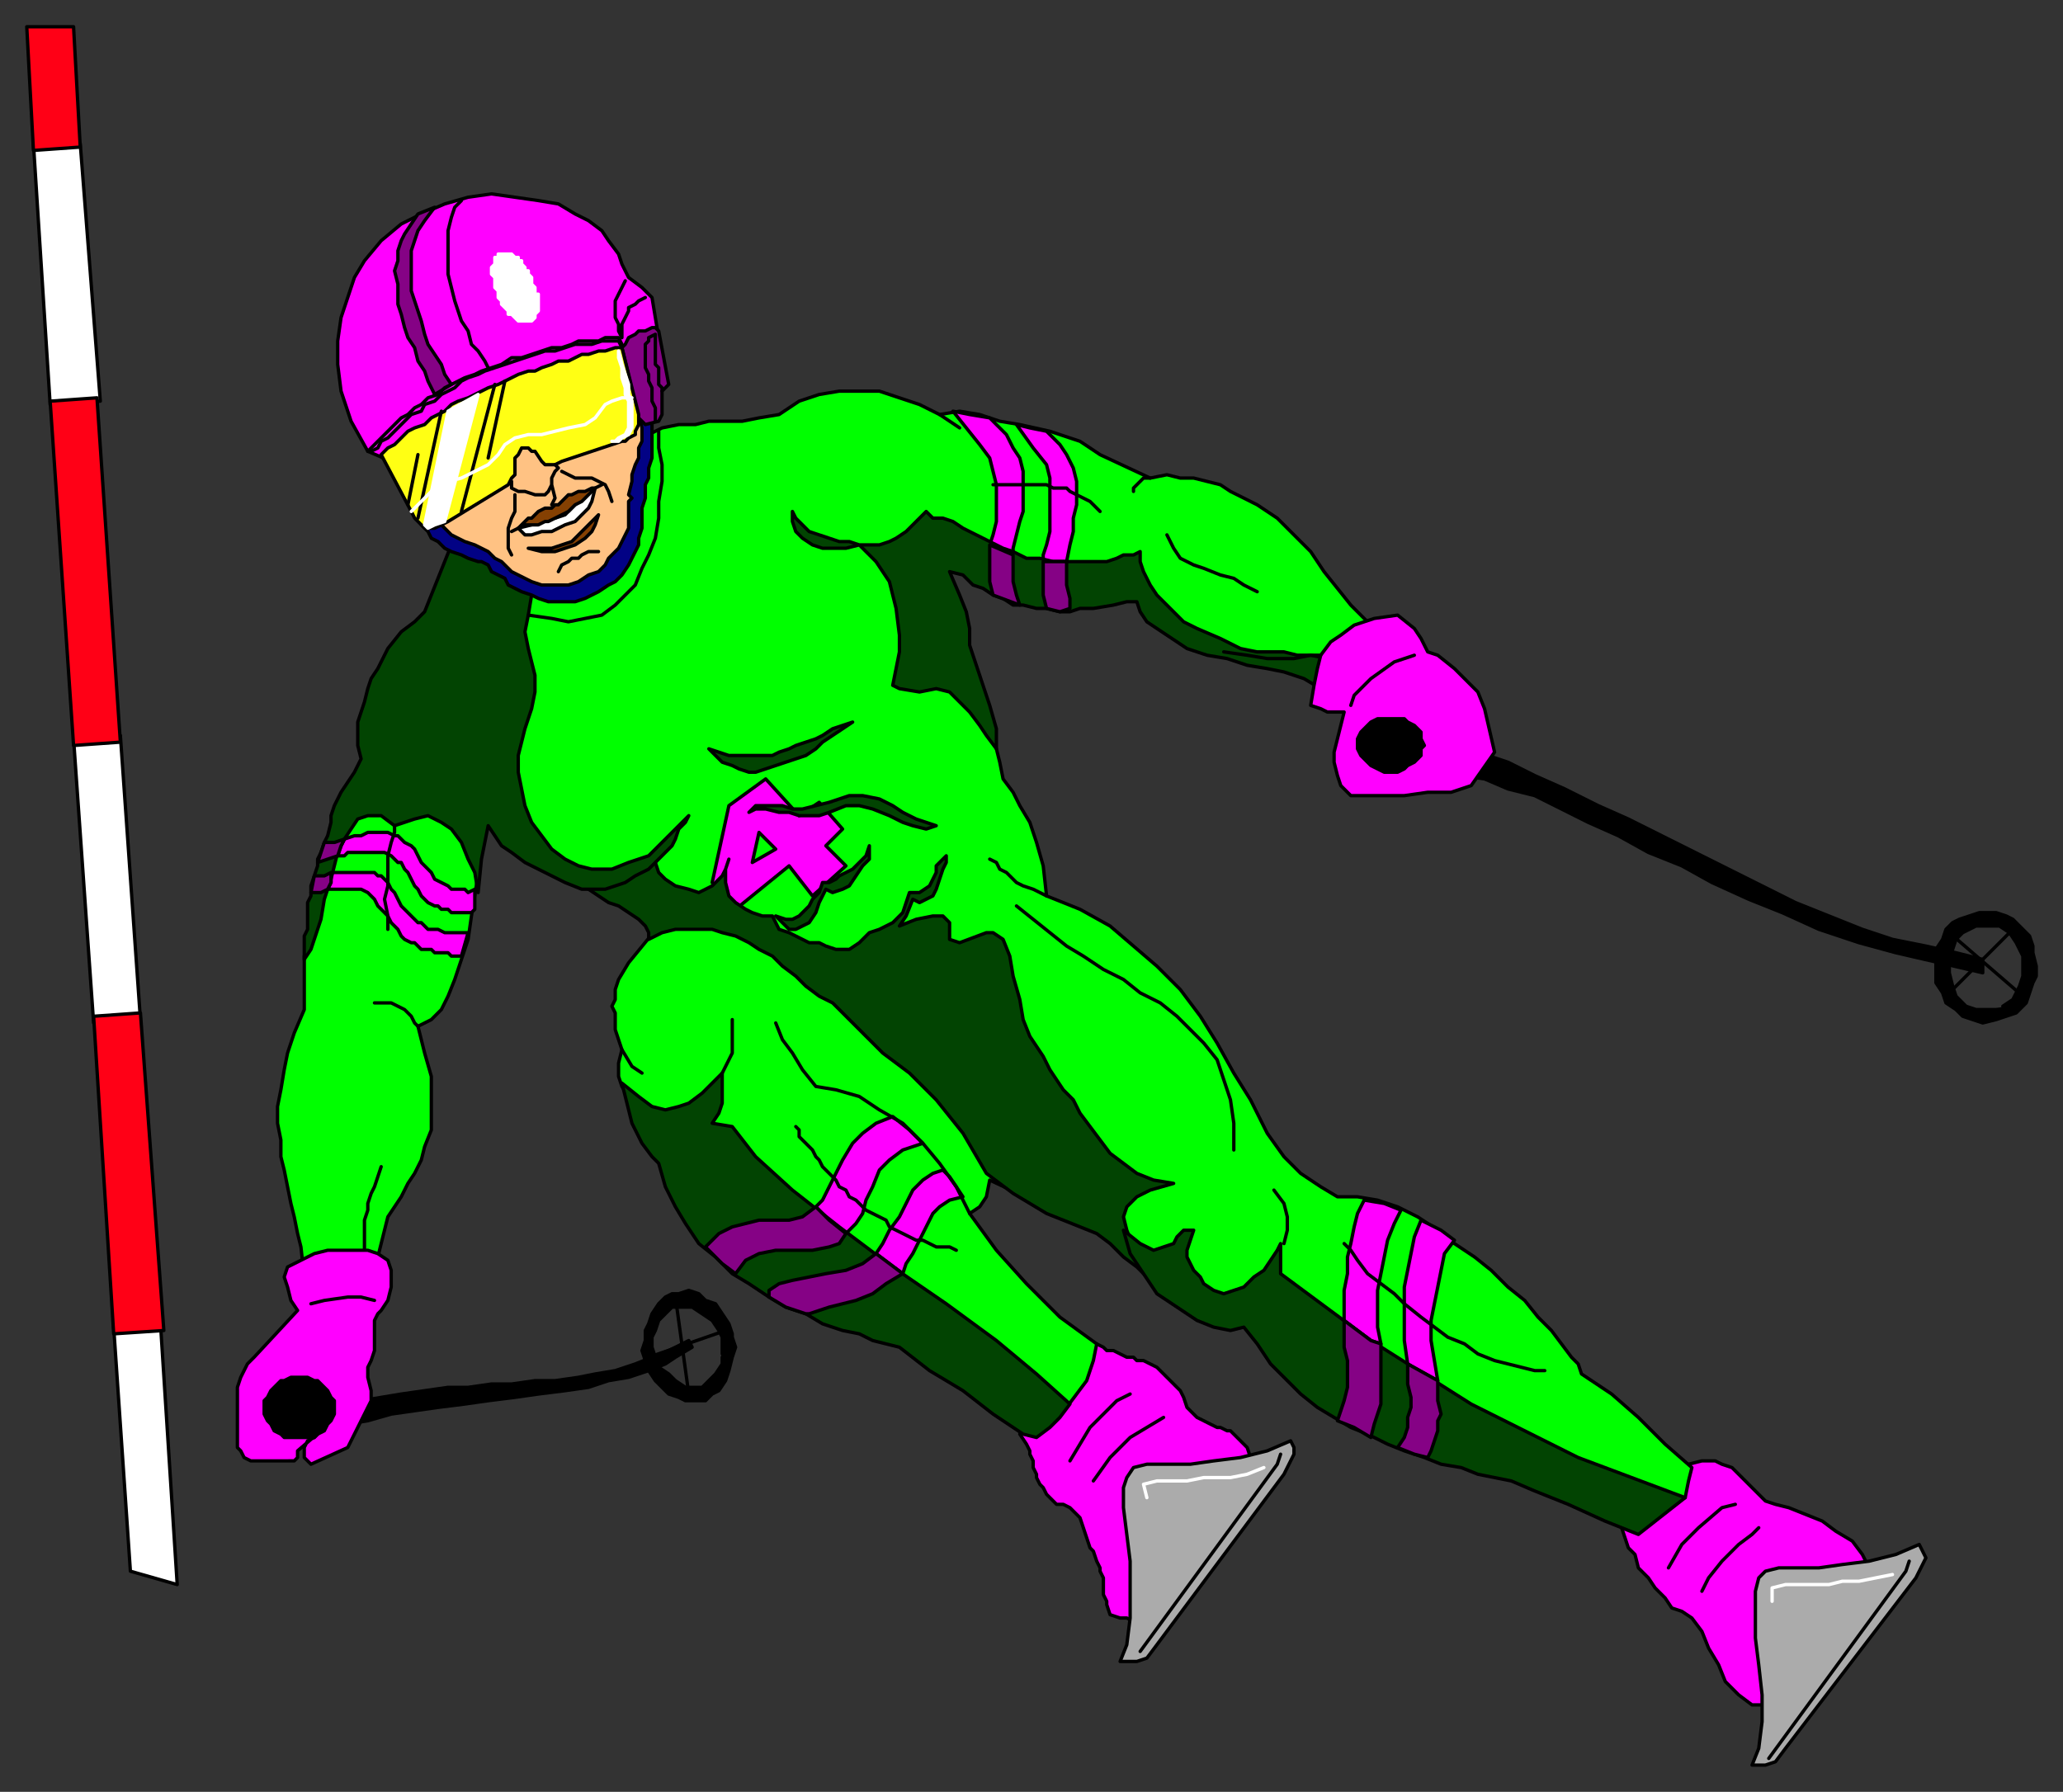 <svg xmlns="http://www.w3.org/2000/svg" fill-rule="evenodd" height="536" preserveAspectRatio="none" stroke-linecap="round" width="617"><rect width="100%" height="100%" fill="#333333" stroke="none"/><style>.brush0{fill:#fff}.pen0{stroke:#000;stroke-width:1;stroke-linejoin:round}.brush1{fill:#000}.brush2{fill:#f0f}.brush3{fill:#0f0}.pen1{stroke:#fff;stroke-width:1;stroke-linejoin:round}.brush6{fill:#024402}.brush9{fill:#850285}</style><path class="pen0 brush1" d="m219 400-3 5v-5l-1-2-2-3-3-2-3-2h-6l-2 2-2 2-1 3-1 2v3l1 3 1 3 3 2 2 2 3 2h5l2-2 2-2 2-3v-2l3-6 1 3-1 3-1 4-1 3-2 3-2 1-2 2h-6l-2-1-3-1-3-3-1-1-2-3-1-3-1-3 1-3v-3l1-2 1-3 2-3 2-2 2-1h2l3-1 3 1 2 2 3 1 2 3 2 3 1 3v1z"/><path class="pen0" fill="none" d="m202 388 4 29m-12-11 23-8"/><path class="pen0 brush1" d="m108 419 6-1 6-1 7-1 7-1h6l7-1h6l7-1h6l7-1 5-1 6-1 6-2 5-2 5-2 6-3 1 2-5 3-3 2-5 2-6 2-6 1-6 2-7 1-8 1-7 1-8 1-7 1-8 1-7 1-7 1-7 2-6 1 4-7zm497-118h-6l3-2 1-2 1-2 1-3v-6l-1-2-1-2-2-3-3-2h-7l-2 1-2 1-2 2-1 3-1 4v3l1 4 1 3 3 3 3 1h6l8-1-2 2-3 1-3 1-4 1-3-1-3-1-2-2-3-2-1-3-2-3v-10l2-3 1-3 2-2 2-1 3-1 3-1h5l3 1 2 1 3 3 2 2 1 3v2l1 4v3l-1 2-1 3-1 3-1 1z"/><path class="pen0" fill="none" d="m603 277-20 20m0-18 22 19"/><path class="pen0 brush1" d="m442 225 9 3 8 4 9 4 10 5 9 4 10 5 10 5 10 5 10 5 10 5 10 4 10 4 9 3 10 2 9 2 8 2v4l-13-3-13-3-11-3-12-4-11-5-10-4-11-5-9-5-10-4-9-5-9-4-8-4-8-4-8-2-7-3-7-1 5-7z"/><path class="pen0 brush2" d="m328 402 2 1 1 1h2l2 1 2 1h2l1 1h2l2 1 2 1 2 2 1 1 2 2 2 2 1 2 1 3 1 1 2 2 2 1 2 1 2 1h1l2 1h1l2 2 3 3 1 3v4l1 2v2l-1 2-3 3-2 3-2 2-2 3-2 2-2 3-1 2-2 2-2 3-2 2-2 3-2 2-2 3-1 2-2 3h-4l-2 1-2-1h-2l-3-1-1-3v-1l-1-2v-5l-1-2v-1l-1-2-1-3-1-1-1-3-1-3-1-3-1-1-2-2-2-1h-2l-1-1-2-2-1-2-1-1-1-2v-1l-1-2v-2l-1-2v-1l-1-2-2-3 3-3 3-4 3-3 3-4 2-3 3-4 3-3 3-3zm190 37 4 4 2 2 2 2 2 2 3 1 4 1 5 2 5 2 4 3 5 3 3 4 2 4 1 5-29 36h-7l-4-3-4-4-2-5-3-5-2-5-3-4-3-2-3-1-2-3-3-3-2-3-3-3-1-4-2-2-2-6 20-19 4-1h4l2 1 3 1z"/><path class="pen0 brush3" d="M113 381v-5l1-4 1-4 1-4 2-3 2-3 2-4 2-3 2-4 1-4 2-5v-16l-2-7-2-8 4-2 3-3 2-4 2-5 2-6 2-6 1-7 5-31 51 34-9 11-3 5-1 3v3l-1 2 1 2v5l1 3 1 3-1 4v4l1 3 2 3 18 31 113 62 6-8 2-6 1-5-11-8-10-10-9-10-8-11 3-2 2-3 1-5 36 17 12 12 7 6 7 2 131 64 15-6 1-5 1-4-8-7-8-8-8-7-9-6-1-3-2-2-3-4-3-4-4-4-4-5-5-4-5-5-5-4-6-4-5-4-6-4-6-3-6-2-6-1h-6l-5-3-6-4-5-5-5-7-5-10-5-8-5-9-5-8-6-8-7-7-7-6-7-6-9-5-10-4-1-9-2-7-2-6-3-5-2-4-3-4-1-5-1-4-23-58 66 13 25 17 33 6 15-11-10-10-4-5-4-5-4-6-5-5-5-5-6-4-4-2-4-2-3-2-4-1-4-1h-4l-4-1-5 1-15-7-6-4-9-3-9-2-6-1-6-2-6-1-6 1-6-3-6-2-6-2h-12l-6 1-6 2-6 4-6 1-5 1h-10l-4 1h-5l-5 1-4 2-78 75-19 55-6 26v16l-3 7-2 6-1 5-1 6-1 5v5l1 5v5l1 4 1 5 1 5 1 4 1 5 1 4 1 9 23-3-1 2z"/><path class="pen0 brush0" d="M10 43h14l6 77-15 1-5-78zm12 178 14-1 6 85-14 1-6-85zm12 176 14-1 5 78-14-4-5-73z"/><path class="pen0" d="m8 8 2 37 14-1-2-36H8zm7 112 14-1 7 103-14 1-7-103zm13 184 14-1 7 95-15 1-6-95z" style="fill:#ff0016"/><path class="pen0 brush2" d="m213 264 5-23 11-8 10 11 6-4 7 8-5 5 6 6-10 9-7-9-16 13-7-8z"/><path class="pen0 brush3" d="m227 249-2 9 7-4-5-5z"/><path class="pen0" d="m335 497 2-5 1-8v-17l-1-8-1-8v-6l1-3 2-3 4-1h13l7-1 8-1 8-2 7-3 1 2v2l-1 2-2 4-38 51-3 4-3 1h-5zm189 31 2-5 1-8v-8l-1-9-1-8v-14l1-4 2-2 4-1h12l7-1 8-1 8-2 7-3 1 2 1 2-1 2-2 4-39 51-3 4-3 1h-4z" style="fill:#ababab"/><path class="pen1" fill="none" d="m343 448-1-4 4-1h9l5-1h8l5-1 5-2m152 40v-4l4-1h13l4-1h5l5-1 5-1"/><path class="pen0" fill="none" d="m383 435-1 3-41 56m230-27-1 3-41 56"/><path class="pen0 brush2" d="m285 123 4 5 4 5 3 4 1 4 1 4v11l-1 4-1 3 7 3v-2l1-4 1-4 1-3v-12l-1-4-2-3-2-4-5-5-6-1-5-1zm19 4 5 7 4 5 1 4v16l-1 4-1 3v2h7l1-5 1-4v-4l1-4v-7l-1-4-2-4-2-3-4-4-5-1-4-1zM99 261h13l1 1h1l2 2 1 2 1 1 1 2 1 2 1 1 1 1 2 2 1 1h1l1 1 1 1h3l2 1h7l-2 7h-3l-1-1h-4l-1-1h-3l-1-1-1-1h-1l-2-1-1-1-1-2-1-1-1-1-1-2-1-1-1-1-1-1-1-2-2-2-2-1H98l1-2v-3z"/><path class="pen0 brush2" d="m103 251 3-1h2l2-1h6l2 1h1l1 1 1 1 2 1 1 1 1 2 1 2 2 2 1 1 1 2 2 1 2 1h0l1 1h4l1 1 2-1v6l-1 1h-6l-1-1h-2l-1-1h-1l-2-1-1-1-1-1-1-2-1-1-1-2-1-2-1-1-1-2h-1l-1-1-1-1-2-1h-11l-1 1h-2l1-3 1-2zm164 83-5 2-4 3-3 3-3 5-2 4-2 4-2 4-2 2 5 5 4 3 3-3 2-3 1-4 2-4 2-5 3-3 4-3 6-2-4-4-5-4zm15 16-3 1-3 2-3 3-2 4-2 4-3 4-2 4-2 3 8 6 1-3 2-3 2-4 2-4 2-4 2-2 3-2 4-1-4-6-2-2zm126 9-2 4-1 4-1 5-1 4v5l-1 5v9l8 6 3 1-1-5v-11l1-5 1-5 1-5 2-5 2-4-5-2-6-1zm17 6-2 5-1 5-1 5-1 5v16l1 7 9 5-1-6-1-6v-6l1-5 1-5 1-5 1-5 3-4-4-3-6-3z"/><path class="pen0 brush6" d="m196 258 1 3 2 2 3 2 4 1 3 1 4-2 3-3 1-2 1-3-1 3v4l1 4 2 2 3 2 2 1 3 1h3l2 4 3 1 4 2 2 1h3l2 1 3 1h4l3-2 3-3 3-1 4-2 3-3 1-3 1-3h3l3-2 2-4v-2l3-3v2l-1 2-1 3-1 3-1 2-4 2-2-1-2 5-2 3 5-2 5-1h3l2 2v5l3 1 8-3h2l3 2 2 5 1 6 2 7 1 6 2 5 2 3 2 3 2 4 2 3 2 3 3 3 2 4 3 4 3 4 3 4 4 3 4 3 5 2 6 1-7 2-4 2-3 3-1 3 1 4 2 5 2 5 3 5-4-4-4-3-4-4-4-3-5-2-5-2-5-2-5-3-5-3-4-3-4-3-7-12-8-10-8-8-8-6-5-5-7-7-3-3-4-2-4-3-3-3-4-3-3-3-4-2-3-2-4-2-4-1-3-1h-11l-4 1-4 2v-2l-1-2-2-2-3-2-3-2-3-1-3-2-3-2 20-8z"/><path class="pen0 brush6" d="m194 260-2 1-2 1-3 2-3 1-3 1h-7l-5-2-4-2-4-2-4-2-4-3-3-2-2-3-2-3-2 10-1 10-1-6-2-4-2-5-3-4-3-2-4-2-4 1-6 2-4-3h-4l-3 1-2 3-2 3-2 4-1 4-1 4-1 3-1 3-1 6-1 3-1 3-1 3-2 3v-7l1-2v-8l1-2v-3l1-3 1-3v-2l1-2 1-3 1-2 1-4v-2l1-3 1-2 1-2 2-3 2-3 2-4-1-4v-7l1-3 1-3 1-4 1-3 2-3 3-6 4-5 4-3 3-3 2-5 2-5 2-5 2-5 2-1h3l4 3 3 3 5 2 6 3 1 5-1 6-1 5 1 5 1 4 1 4v5l-1 5-2 6-1 4-1 4v5l1 5 1 5 2 5 3 4 3 4 4 3 4 2 4 1h6l5-2 6-2 5-5 7-7-1 2-2 2-1 3-1 2-2 2-3 3-2 2zm63-97-4 1h-7l-3-1-3-2-2-2-1-3v-3l1 2 2 2 2 2 3 1 3 1 3 1h3l3 1zm83 17 1 3 2 3 3 2 3 2 6 4 6 2 6 1 6 2 6 1 5 1 6 2 5 3 2-9-5-1h-4l-4-1h-8l-5-1-6-3-7-3-4-2-2-2-3-3-3-3-2-3-2-4-1-3v-3l-2 1h-3l-2 1-3 1h-16l-4-1h-4l-4-2-3-1-4-2-4-2-4-2-3-2-3-1h-3l-2-2-2 2-2 2-2 2-3 2-2 1-3 1h-6l5 5 4 6 2 8 1 8v5l-1 5-1 5 2 1 6 1 5-1 4 1 3 3 3 3 3 4 2 3 3 4v-6l-2-7-2-6-2-6-2-6v-5l-1-5-2-5-3-7 4 1 3 3 3 1 3 2 3 1 3 2h3l4 1h3l4 1h3l3-1h4l6-1 4-1h3zm-128 44 3 1 3 1h13l2-1 3-1 2-1 3-1 3-1 2-1 3-2 3-1 3-1-3 2-3 2-3 2-2 2-3 2-3 1-3 1-3 1-3 1-3 1h-2l-3-1-2-1-3-1-2-2-2-2zm12 19 2-2h8l3 1h3l4-1 4-1 6-2h4l5 1 4 2 3 2 4 2 3 1 3 1-3 1-4-1-3-1-4-2-5-2-4-1h-4l-5 2-3 1h-6l-3-1h-3l-4-1h-3l-2 1zm8 31 3 1h2l2-1 1-1 2-2 1-2 2-2 1-3h2l2-1 1-1 2-1 2-1 2-2 2-2 1-3v4l-2 2-2 3-2 3-2 1-3 1-2-1-2 4-1 3-2 3-2 1-2 1h-2l-2-2-2-2zm151 107 27 20 30 19 32 16 32 12-14 11-10-4-11-5-10-4-7-3-5-1-5-1-5-2-6-1-5-2-6-2-5-2-6-3-5-2-5-3-5-3-5-4-5-5-4-4-4-6-4-5-4 1-5-1-5-2-6-4-6-4-4-6-4-6-2-7 5 4 4 2 3-1 3-1 1-2 2-2h3l-1 3-1 3v2l1 2 1 2 2 2 1 2 3 2 3 1 3-1 3-1 3-3 3-2 2-3 2-3 1-2v9zm-197-57 5 4 4 3 4 1 4-1 3-1 4-3 3-3 3-3v9l-1 3-2 3 6 1 7 9 11 10 14 11 16 12 16 11 15 11 12 10 10 9-3 4-3 3-4 3-4-1-9-6-9-7-10-6-9-7-4-1-4-1-4-2-5-1-6-2-5-3-6-2-5-3-6-4-5-3-5-5-5-4-4-6-3-5-3-6-2-7-2-2-3-4-3-6-3-12z"/><path class="pen0 brush2" d="m110 135-5-9-3-9-1-8v-7l1-7 2-6 2-6 3-5 5-6 6-5 6-3 7-3 7-2 7-1 7 1 7 1 6 1 5 3 4 2 4 3 2 3 3 4 1 3 2 4 4 3 3 3 1 6 1 6v6l-13-1-67 32-7-3z"/><path class="pen0" style="fill:#ffc283" d="m161 177-32-20 22-31 42-6v7l-4 35-13 13-15 2z"/><path class="pen0" style="fill:#020285" d="m128 155 2 1 2 1 2 2 1 1 2 1 2 1 3 1 2 1 2 1 1 1 1 1 2 1 1 1 2 2 2 1 2 1 2 1 3 1h8l3-1 3-2 3-1 2-2 1-2 2-2 1-1 1-2 1-2 1-2v-8l1-1-1-1 1-4v-2l1-3 1-2v-3l1-2v-4l-1-4h4v13l-1 3v3l-1 2v4l-1 3v6l-1 3v2l-1 2-1 2-1 2-2 3-2 2-2 1-3 2-4 2-3 1h-8l-3-1-2-1-3-1-2-1-2-1-1-2-2-1-2-1-1-2-2-1h-1l-3-1-2-1-3-1-2-1-2-2-2-1-1-2-2-2 2-2z"/><path class="pen0 brush9" d="m125 64-4 6-1 2-1 3v3l-1 3 1 4v6l1 3 1 4 1 3 2 3 1 4 2 3 1 3 2 4 5-3-2-3-1-3-2-3-2-3-1-3-1-4-1-3-1-3-1-3V75l1-3 1-3 2-3 3-4-5 2zm75 51-2 2v7l-1 2-4 1-2-2-5-21 1-1 1-2 2-1 1-1h2l2-1h1l1 1 3 16z"/><path class="pen0" style="fill:#ffff14" d="m123 153-9-17 2-2 2-1 2-2 2-2 2-1 3-1 2-2 2-1 2-1 2-2 2-1 3-1 2-1 2-1 2-1 3-1 2-1 2-1 2-1 3-1h2l2-1 3-1 2-1h3l2-1 2-1h2l3-1h2l3-1h2l5 20v3l-1 2v1l-2 1-1 1h-1l-18 6-2 1h-3l-1-1-2-3h-1l-1-1h-2l-1 2-1 1v5l-1 1-1 2-18 11-2 1-2 1h-3l-1-1-1-1-1-1-1-2z"/><path class="pen0" fill="none" d="M196 126v-4l-1-2v-4l-1-2v-2l-1-2v-7l1-1v-1l2-1v9l1 1v5l1 1v1m-76 34 3-15m0 19 7-32m16-8-10 38m13-39-5 23"/><path class="pen1" fill="none" d="M189 119h-3l-3 1-2 1-3 4-3 2-5 1-4 1-4 1h-4l-4 1-3 2-2 3-3 3-4 2-4 2-4 1-4 2-3 3-4 4"/><path class="pen1 brush0" d="m127 157 7-34 9-5-10 38-3 1-2 1-1-1zm58-52 1 4 1 3 1 3v3l1 2v8l-1 2-2 1-1 1h-2 1l1-1 2-1 1-2v-8l-1-2v-2l-1-3v-3l-1-3v-2z"/><path class="pen0 brush9" d="m297 178-1-4v-11l7 3v8l1 4 1 3-8-3zm15-10h7v7l1 4v3l-3 1-4-1-1-4v-10zM97 252h3l3-1-1 2-1 3-3 1-3 1 1-3 1-3zm-3 10h3l2-1v3l-1 2-2 1h-3l1-5zm117 111 4-4 4-2 4-1 4-1h9l4-1 4-3 4 4 5 4-2 3-3 1-5 1h-11l-5 1-4 2-3 4-4-3-5-5zm55 5 4 3-5 3-4 3-5 2-4 1-4 1-3 1-3 1h-1l-6-2-5-3v-2l3-2 4-1 5-1 5-1 6-1 5-2 4-3 4 3zm136 17 8 6 3 1v18l-1 3-1 3-1 4-5-3-5-2 1-3 1-3 1-4v-8l-1-4v-8zm19 13 9 5v6l1 4-1 2v3l-1 3-1 3-1 2-4-1-5-2 2-3 1-3v-3l1-3v-3l-1-4v-6z"/><path class="pen0" fill="none" d="M118 247v2l-1 3-1 4v9l-1 4 1 5v4m-2 71-1 3-1 3-1 2-1 3v2l-1 3v9m16-67-1-1-1-2-1-1-1-1-2-1-2-1h-5m85-171v5l1 5v5l-1 6v5l-1 6-2 5-2 4-2 5-3 3-3 3-4 3-5 1-5 1-5-1-7-1m139-39h16l2 1h4l1 1 2 1 2 1 2 1 2 2 1 1m15-10h0-1 0-1l-1 1h0l-1 1h0l-1 1h0v1m10 13 2 4 2 3 4 2 3 1 5 2 4 1 3 2 4 2m-80 80 2 1 1 2 2 1 1 1 2 2 2 1 3 1 4 2m-9 3 5 4 5 4 5 4 5 3 6 4 6 3 5 4 6 3 5 4 4 4 4 4 4 5 2 6 2 6 1 7v8m12 12 3 4 1 4v4l-1 4m18 0 2 2 2 3 3 4 4 3 4 3 3 3 5 4 4 3 4 3 5 2 4 3 5 2 4 1 4 1 4 1h3m-172-47-4-8-5-7-5-6-6-6-7-4-6-4-7-2-6-1-4-5-3-5-3-4-2-5m6 31 1 1v2l1 1 1 1 1 1 1 1 1 2 1 1 1 2 1 1 2 2 1 1 1 2 2 1 1 2 2 1 2 2 1 1 2 1 2 1 2 1 1 2 2 1 2 1 2 1 2 1h2l2 1 2 1h4l2 1m-70-53 3-6v-10m-33 9 3 5 3 2m89-197 6 4"/><path class="pen0 brush2" d="m392 211 1-6 1-5 1-4 3-4 3-2 4-3 6-2 7-1 5 4 2 3 2 4 3 1 5 4 4 4 3 3 2 5 3 13-7 10-6 2h-7l-7 1h-16l-3-3-1-3-1-4v-3l3-12h-5l-2-1-3-1zM86 379l4-2 4-2 4-1h12l3 1 3 2 1 3v5l-1 4-2 3-1 1-1 2v9l-1 3-1 2v3l1 4v3l-2 4-5 10-11 5-2-2v-3l1-2 2-1 2-2-7 6v2l-1 1H75l-2-1-1-2-1-1v-18l1-3 1-2 1-2 2-2 13-14-2-3-1-4-1-3 1-3z"/><path class="pen0" fill="none" d="m138 60-2 2-1 3-1 4v13l1 4 1 4 1 3 1 3 2 3 1 4 2 2 2 3 1 2m41-26-1 2-1 2-1 2v5l1 2v2l1 2v-4l1-2 1-2v-1l2-1 1-1 2-1"/><path class="pen0" fill="none" d="m110 135 2-2 1-1 2-2 2-2 1-1 2-2 2-1 2-2 2-1 2-2 3-1 2-2 2-1 2-1 2-1 3-1 2-1 3-1 3-1 3-2h3l3-1 3-1 3-1h3l3-1 2-1h6l2-1h4l1 2"/><path class="pen0" fill="none" d="m111 135 2-1 1-2 2-1 2-2 2-2 1-1 2-2 3-1 1-2 3-1 2-2 2-1 2-1 2-2 2-1 3-1 2-1 3-1 3-1 3-1 3-1 3-1 3-1h3l3-1 3-1h5l3-1h5l1 2M93 390l4-1 7-1h4l4 1m292-178 1-3 5-5 7-5 6-2M320 437l6-10 8-8 4-2m-11 26 5-7 6-6 10-6m151 45 4-7 5-5 7-6 4-1m-10 26 2-4 4-5 5-5 4-3 2-2"/><path class="pen1 brush0" d="M159 84v-1l-1-1v-1h-1v-1l-1-1v-1h-1v-1h-1l-1-1h0-1 0-1 0-1 0-1 0v1h-1v1h0v1h0l-1 1v2l1 1v3h0l1 1v2l1 1v1l1 1h0l1 1v1h1l1 1h0l1 1h4l1-1h0v-1h0l1-1h0v-5h-1v-2l-1-1v-1z"/><path class="pen0 brush1" d="M90 412h2l2 1h1l2 2 1 1 1 2 1 1v4l-1 2-1 1-1 2-2 1-1 1h-9l-1-1-2-1-1-2-1-1-1-2v-4l1-1 1-2 1-1 2-2h1l2-1h3zm326-197h4l1 1 2 1 1 1 1 1v2l1 2-1 1v2l-1 1-1 1-2 1-1 1-2 1h-4l-2-1-2-1-1-1-1-1-1-1-1-2v-3l1-2 1-1 1-1 1-1 2-1h4z"/><path class="pen0 brush0" d="m178 146-1 4-1 2-2 2-2 2-3 1-4 2h-3l-3 1h-2l-2-2 4-1 2-1 4-1h1l3-1 2-2 1-1 2-2 1-1 3-2z"/><path class="pen0" fill="none" d="M153 144v2l2 1h2l3 1h3l1-1 1-2v-2l1-2 1-1-1-1m2 2 2 1 2 1h5l2 1 2 1 1 2 1 3m-29-2v5l-1 2-1 3v6l1 2m12-21 1 4-1 2"/><path class="pen0" d="m168 154 2-1 1-1 1-1 2-1 1-1 1-1 2-2 2-1-2 1h-1l-2 1h-2l-2 1h-1l-1 1-2 2h-1l-1 1h-2l-2 1-1 1-1 1h-1l-1 1-1 1-1 1-2 1 2-1 2-1h4l2-1h1l2-1 2-1zm-10 10h7l3-1 3-1 2-2 2-2 2-2 2-2-1 3-1 2-2 2-3 2-3 1-3 1h-4l-4-1z" style="fill:#854002"/><path class="pen0" fill="none" d="M179 165h-3l-2 1-1 1h-2l-1 1-2 1-1 2m199 24 7 1 6 1h8l5-1h3"/></svg>
